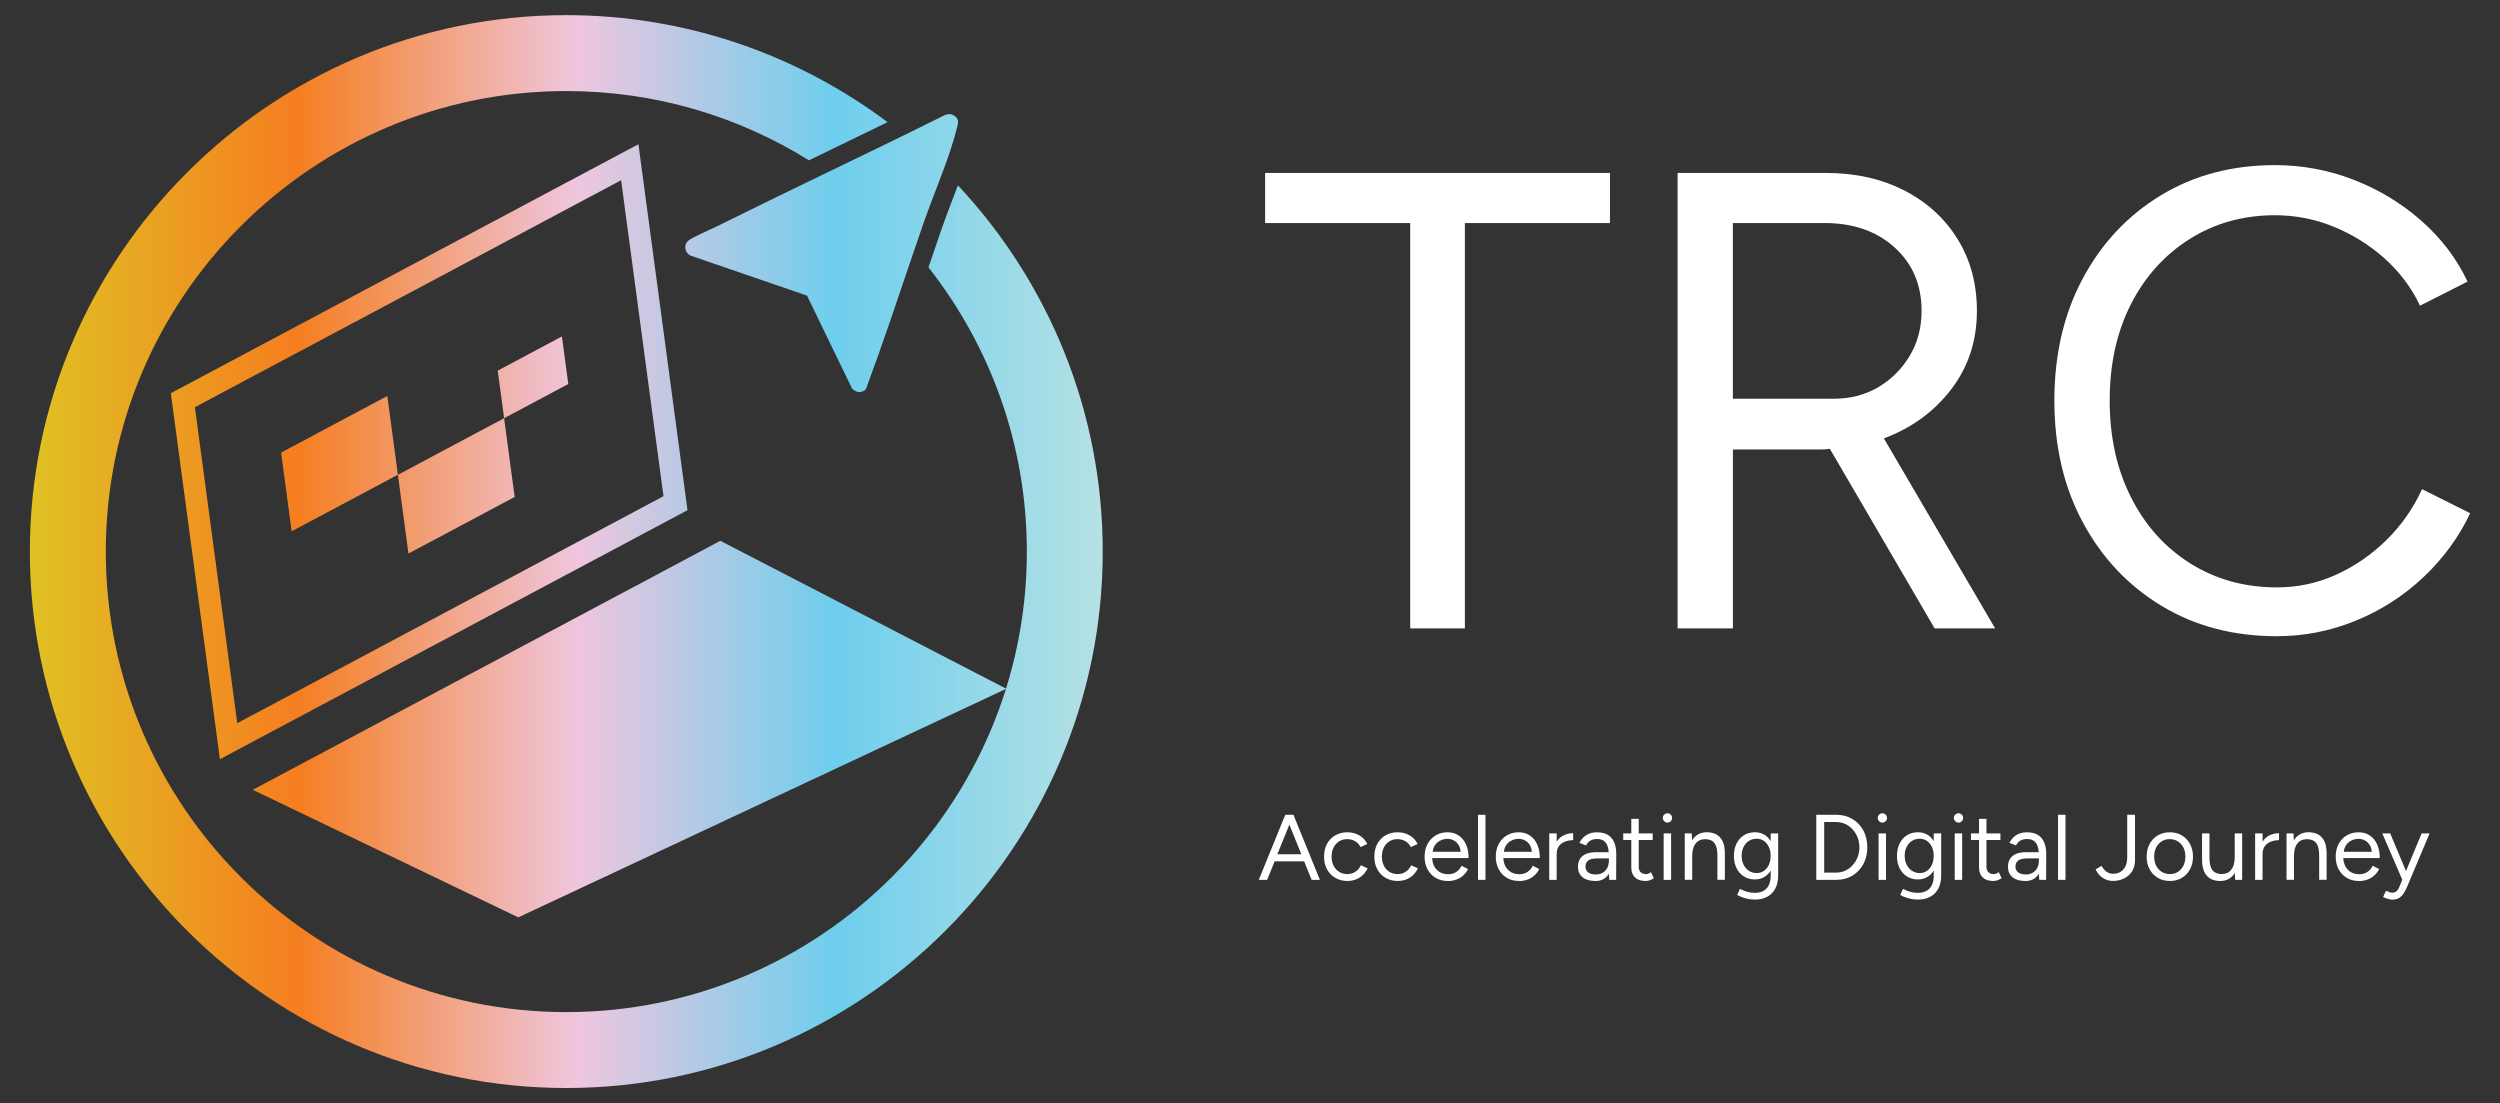 <?xml version="1.0" encoding="UTF-8"?>
<svg id="Layer_1" data-name="Layer 1" xmlns="http://www.w3.org/2000/svg" xmlns:xlink="http://www.w3.org/1999/xlink" viewBox="0 0 1018.67 449.5">
  <rect x="0" y="0" width="1018.67" height="449.5" fill="#333333" stroke="none"/>
  <defs>
    <style>
      .cls-1 {
        fill: #fff;
      }

      .cls-2 {
        fill: url(#linear-gradient);
      }
    </style>
    <linearGradient id="linear-gradient" x1="12.17" y1="224.75" x2="449.34" y2="224.75" gradientUnits="userSpaceOnUse">
      <stop offset="0" stop-color="#e0c123"/>
      <stop offset=".25" stop-color="#f57e20"/>
      <stop offset=".51" stop-color="#efc6de"/>
      <stop offset=".75" stop-color="#6eceed"/>
      <stop offset="1" stop-color="#b5e1e4"/>
    </linearGradient>
  </defs>
  <path class="cls-2" d="M390.32,75.5c-.63,1.7-1.28,3.39-1.92,5.06-1.73,4.53-3.37,8.8-4.79,12.9-1.78,5.15-3.54,10.32-5.29,15.48,25.09,31.92,40.09,72.15,40.09,115.81,0,103.47-84.18,187.65-187.65,187.65S43.11,328.22,43.11,224.75,127.29,37.1,230.76,37.1c36.25,0,70.14,10.33,98.86,28.23,1.44-.71,2.88-1.39,4.3-2.09,9.12-4.41,18.44-8.91,27.73-13.46C325.13,22.41,279.8,6.17,230.76,6.17,110.23,6.17,12.17,104.22,12.17,224.75s98.06,218.58,218.58,218.58,218.58-98.06,218.58-218.58c0-57.64-22.43-110.15-59.02-149.25ZM114.54,184.4l43.28-23.05,4.3,32.09-43.28,23.05-4.3-32.09ZM162.13,193.46l43.28-23.05,4.3,32.09-43.28,23.05-4.3-32.09ZM202.81,151.02l26.15-13.93,2.6,19.39-26.15,13.93-2.6-19.39ZM69.61,160.22l20,149.13,190.53-101.46-20-149.12-190.53,101.45ZM270.35,202.19l-173.67,92.48-17.27-128.75,173.67-92.48,17.27,128.75ZM410.02,280.65l-198.83,93.15-108.19-51.98,190.53-101.46,116.49,60.28ZM389.97,51.96c-1.38,5.58-3.4,11.49-5.6,17.43-2.72,7.33-5.69,14.71-8.06,21.53-1.27,3.68-2.54,7.36-3.79,11.04-6.45,18.93-12.74,37.94-19.69,56.62-1.73,1.72-4.05,1.44-5.64-.25l-18.36-37.88-47.43-16.29c-2.37-1.04-3-4.41-.94-6.08,1.86-1.53,8.51-4.3,11.1-5.58,15.13-7.53,30.36-14.89,45.58-22.26,10.44-5.04,20.88-10.07,31.29-15.17,5.58-2.74,11.17-5.49,16.73-8.27,1.7-.49,2.55-.46,3.94.54,1.72,1.24,1.31,2.83.87,4.61Z"/>
  <g>
    <path class="cls-1" d="M574.61,256.06V90.89h-59.12v-20.42h140.52v20.42h-59.12v165.17h-22.27Z"/>
    <path class="cls-1" d="M683.57,256.06V70.47h60.45c12.02,0,22.67,2.39,31.95,7.16,9.28,4.77,16.52,11.4,21.74,19.88,5.22,8.48,7.82,18.21,7.82,29.16,0,12.19-3.49,22.85-10.47,31.95-6.98,9.11-16.13,15.78-27.44,20.02l45.33,77.41h-24.65l-42.69-73.17c-1.24.18-2.47.27-3.71.27h-35.79v72.91h-22.54ZM706.1,162.47h41.09c6.72,0,12.73-1.54,18.03-4.64,5.3-3.09,9.59-7.34,12.86-12.73,3.27-5.39,4.9-11.53,4.9-18.43,0-10.6-3.67-19.22-11-25.85-7.34-6.63-16.84-9.94-28.51-9.94h-37.38v71.58Z"/>
    <path class="cls-1" d="M927.75,259.24c-17.67,0-33.32-4.11-46.92-12.33-13.61-8.22-24.31-19.53-32.08-33.94-7.78-14.4-11.66-30.97-11.66-49.71s3.84-35.3,11.53-49.71c7.69-14.4,18.3-25.72,31.82-33.94,13.53-8.22,29.04-12.33,46.53-12.33,11.14,0,21.83,1.99,32.08,5.97s19.44,9.54,27.57,16.7c8.13,7.16,14.41,15.42,18.83,24.79l-19.36,9.81c-3.54-7.42-8.4-13.87-14.58-19.36-6.19-5.47-13.09-9.76-20.68-12.85-7.6-3.09-15.55-4.64-23.86-4.64-12.9,0-24.48,3.22-34.73,9.68s-18.25,15.33-23.99,26.64c-5.75,11.31-8.62,24.39-8.62,39.24s2.92,28.02,8.75,39.5c5.83,11.5,13.91,20.46,24.26,26.91,10.34,6.45,22.04,9.67,35.13,9.67,8.49,0,16.53-1.72,24.13-5.17,7.6-3.45,14.45-8.17,20.55-14.18,6.1-6,10.91-12.9,14.45-20.68l19.62,9.81c-4.6,9.72-10.92,18.38-18.96,25.98-8.04,7.6-17.24,13.53-27.57,17.77-10.34,4.24-21.08,6.36-32.22,6.36Z"/>
  </g>
  <g>
    <path class="cls-1" d="M512.91,358.51l10.79-26.51h3.33l10.79,26.51h-3.37l-3.06-7.54h-12.01l-3.06,7.54h-3.41ZM520.48,348.09h9.77l-4.88-12.08-4.89,12.08Z"/>
    <path class="cls-1" d="M549.04,358.97c-1.87,0-3.52-.43-4.96-1.27-1.44-.84-2.56-2.02-3.37-3.5-.81-1.49-1.21-3.21-1.21-5.15s.39-3.66,1.19-5.15c.8-1.49,1.91-2.66,3.35-3.5,1.44-.84,3.08-1.27,4.93-1.27s3.45.42,4.88,1.25c1.44.83,2.54,2.01,3.3,3.52l-2.77,1.25c-.51-1.01-1.23-1.8-2.19-2.37s-2.06-.85-3.3-.85-2.32.3-3.27.91c-.95.61-1.7,1.45-2.24,2.52s-.81,2.31-.81,3.69.27,2.62.81,3.69,1.3,1.91,2.27,2.52c.97.6,2.08.91,3.32.91s2.34-.31,3.31-.95c.97-.63,1.71-1.51,2.22-2.65l2.76,1.25c-.76,1.62-1.86,2.88-3.29,3.79-1.44.91-3.08,1.36-4.93,1.36Z"/>
    <path class="cls-1" d="M569.53,358.97c-1.87,0-3.52-.43-4.96-1.27-1.44-.84-2.56-2.02-3.37-3.5-.81-1.49-1.21-3.21-1.21-5.15s.39-3.66,1.19-5.15c.8-1.49,1.91-2.66,3.35-3.5,1.44-.84,3.08-1.27,4.93-1.27s3.45.42,4.88,1.25c1.44.83,2.54,2.01,3.3,3.52l-2.77,1.25c-.51-1.01-1.23-1.8-2.19-2.37s-2.06-.85-3.3-.85-2.32.3-3.27.91c-.95.61-1.7,1.45-2.24,2.52s-.81,2.31-.81,3.69.27,2.62.81,3.69,1.3,1.91,2.27,2.52c.97.6,2.08.91,3.32.91s2.34-.31,3.31-.95c.97-.63,1.71-1.51,2.22-2.65l2.76,1.25c-.76,1.62-1.86,2.88-3.29,3.79-1.44.91-3.08,1.36-4.93,1.36Z"/>
    <path class="cls-1" d="M589.87,358.97c-1.84,0-3.47-.43-4.89-1.27-1.41-.84-2.52-2.02-3.31-3.5-.8-1.49-1.2-3.21-1.2-5.15s.4-3.66,1.2-5.15c.8-1.49,1.89-2.66,3.29-3.5,1.41-.84,3.01-1.27,4.83-1.27s3.29.44,4.58,1.31c1.29.88,2.29,2.09,2.99,3.66.71,1.57,1.06,3.41,1.06,5.53h-14.88c.12,2.07.78,3.69,1.97,4.85,1.19,1.16,2.69,1.74,4.51,1.74,1.34,0,2.47-.31,3.39-.94.92-.63,1.63-1.47,2.14-2.5l2.61,1.33c-.47.99-1.12,1.84-1.91,2.58s-1.73,1.3-2.8,1.7c-1.07.41-2.26.61-3.58.61ZM583.77,347.08h11.4c-.07-1.09-.36-2.02-.85-2.8s-1.13-1.39-1.91-1.82c-.78-.43-1.67-.65-2.66-.65s-1.88.21-2.76.63c-.89.41-1.62,1.02-2.19,1.82-.59.8-.92,1.73-1.02,2.82Z"/>
    <path class="cls-1" d="M602.25,358.51v-26.51h3.03v26.51h-3.03Z"/>
    <path class="cls-1" d="M618.88,358.97c-1.84,0-3.47-.43-4.89-1.27-1.41-.84-2.52-2.02-3.31-3.5-.8-1.49-1.2-3.21-1.2-5.15s.4-3.66,1.2-5.15c.8-1.49,1.89-2.66,3.29-3.5,1.41-.84,3.01-1.27,4.83-1.27s3.29.44,4.58,1.31c1.29.88,2.29,2.09,2.99,3.66.71,1.57,1.06,3.41,1.06,5.53h-14.88c.12,2.07.78,3.69,1.97,4.85,1.19,1.16,2.69,1.74,4.51,1.74,1.34,0,2.47-.31,3.39-.94.92-.63,1.63-1.47,2.14-2.5l2.61,1.33c-.47.99-1.12,1.84-1.91,2.58s-1.73,1.3-2.8,1.7c-1.07.41-2.26.61-3.58.61ZM612.78,347.08h11.4c-.07-1.09-.36-2.02-.85-2.8s-1.13-1.39-1.91-1.82c-.78-.43-1.67-.65-2.66-.65s-1.88.21-2.76.63c-.89.41-1.62,1.02-2.19,1.82-.59.8-.92,1.73-1.02,2.82Z"/>
    <path class="cls-1" d="M631.27,358.51v-18.94h3.03v3.37c.76-1.19,1.73-2.06,2.93-2.61s2.45-.83,3.77-.83v2.84c-1.11,0-2.18.18-3.2.55-1.02.36-1.86.96-2.52,1.79-.66.84-.99,1.97-.99,3.41v10.42h-3.03Z"/>
    <path class="cls-1" d="M650.05,358.97c-2.23,0-3.96-.51-5.21-1.53s-1.87-2.44-1.87-4.26c0-1.92.63-3.39,1.91-4.41s3.06-1.53,5.36-1.53h5.26c-.12-1.79-.57-3.14-1.33-4.03-.76-.9-1.89-1.34-3.41-1.34-1.04,0-1.92.2-2.67.62s-1.36,1.08-1.84,1.99l-2.72-1.06c.48-.89,1.06-1.65,1.74-2.29.68-.65,1.48-1.13,2.39-1.48.91-.34,1.94-.51,3.1-.51,1.77,0,3.23.35,4.38,1.04,1.15.7,2.02,1.72,2.6,3.07s.86,3.02.83,5.02l-.04,10.26h-2.8l-.15-2.54c-.56.96-1.3,1.7-2.24,2.22-.93.52-2.03.78-3.29.78ZM650.2,356.32c1.08,0,2.03-.23,2.84-.7s1.43-1.13,1.87-1.99c.44-.86.67-1.89.67-3.1v-.76h-4.66c-1.77,0-3.03.29-3.77.87-.75.58-1.12,1.41-1.12,2.5,0,.98.37,1.76,1.1,2.32.73.57,1.76.86,3.07.86Z"/>
    <path class="cls-1" d="M670.5,358.97c-1.84,0-3.27-.48-4.28-1.44-1.01-.96-1.52-2.31-1.52-4.05v-11.21h-3.29v-2.69h3.29v-5.91h3.03v5.91h5.68v2.69h-5.68v10.91c0,.96.26,1.7.78,2.21s1.25.78,2.18.78c.3,0,.6-.04.89-.13.29-.09.67-.31,1.15-.67l1.17,2.46c-.65.43-1.25.73-1.78.89-.53.16-1.08.25-1.63.25Z"/>
    <path class="cls-1" d="M679.44,335.18c-.51,0-.95-.18-1.33-.57-.38-.38-.57-.82-.57-1.33s.18-.98.57-1.34c.38-.36.82-.55,1.33-.55s.98.18,1.34.55.55.81.55,1.34-.18.95-.55,1.33c-.36.38-.81.57-1.34.57ZM677.89,358.51v-18.94h3.03v18.94h-3.03Z"/>
    <path class="cls-1" d="M686.49,358.51v-18.94h2.84l.15,2.84c.63-1.06,1.45-1.87,2.47-2.44,1-.57,2.18-.86,3.52-.86,1.49,0,2.79.3,3.88.89,1.1.59,1.95,1.53,2.58,2.82.62,1.29.91,2.98.89,5.08v10.6h-3.03v-9.7c0-1.87-.21-3.29-.64-4.28s-1.02-1.66-1.78-2.03c-.76-.36-1.62-.55-2.58-.55-1.66,0-2.96.59-3.88,1.76-.92,1.17-1.39,2.84-1.39,4.98v9.81h-3.03Z"/>
    <path class="cls-1" d="M715.2,366.55c-1.21,0-2.32-.12-3.31-.36-1-.24-1.85-.51-2.54-.8-.7-.29-1.2-.54-1.5-.74l1.14-2.46c.33.18.8.39,1.4.66s1.32.49,2.14.68,1.7.28,2.63.28c1.21,0,2.31-.25,3.27-.74.97-.49,1.73-1.26,2.27-2.31.54-1.05.81-2.39.81-4.04v-2c-.68,1.13-1.58,2.02-2.69,2.67-1.11.64-2.36.96-3.75.96-1.7,0-3.18-.4-4.47-1.21s-2.29-1.94-3.01-3.39c-.72-1.45-1.08-3.11-1.08-4.98s.36-3.61,1.08-5.05c.72-1.45,1.73-2.58,3.01-3.39s2.77-1.21,4.47-1.21c1.39,0,2.64.32,3.75.95s2.01,1.53,2.69,2.69v-3.18h3.03v17.12c0,2.17-.41,3.99-1.21,5.46-.81,1.46-1.92,2.56-3.34,3.29-1.41.73-3.01,1.1-4.81,1.1ZM715.8,355.74c1.12,0,2.1-.3,2.96-.91.86-.6,1.52-1.43,2-2.48s.72-2.27.72-3.66-.25-2.53-.74-3.58-1.16-1.87-2-2.46c-.85-.59-1.84-.89-2.98-.89s-2.24.3-3.16.89c-.92.59-1.64,1.41-2.16,2.46s-.78,2.24-.78,3.58.27,2.61.8,3.66,1.26,1.87,2.18,2.48c.92.6,1.98.91,3.16.91Z"/>
    <path class="cls-1" d="M740.08,358.51v-26.51h8.06c2.5,0,4.7.56,6.61,1.69,1.91,1.12,3.4,2.68,4.49,4.67,1.08,2,1.63,4.3,1.63,6.9s-.54,4.86-1.63,6.86c-1.09,1.99-2.58,3.56-4.49,4.7-1.9,1.13-4.11,1.7-6.61,1.7h-8.06ZM743.3,355.56h4.85c1.34,0,2.58-.26,3.71-.78,1.14-.52,2.15-1.26,3.01-2.22.87-.96,1.55-2.06,2.05-3.31s.73-2.58.73-3.99-.24-2.75-.73-4c-.49-1.25-1.18-2.35-2.05-3.31s-1.87-1.7-3.01-2.22c-1.13-.52-2.37-.78-3.71-.78h-4.85v20.61Z"/>
    <path class="cls-1" d="M767.01,335.18c-.51,0-.95-.18-1.33-.57-.38-.38-.57-.82-.57-1.33s.18-.98.57-1.34c.38-.36.82-.55,1.33-.55s.98.18,1.34.55.55.81.55,1.34-.18.95-.55,1.33c-.36.38-.81.57-1.34.57ZM765.46,358.51v-18.94h3.03v18.94h-3.03Z"/>
    <path class="cls-1" d="M781.63,366.55c-1.21,0-2.32-.12-3.32-.36s-1.84-.51-2.54-.8c-.69-.29-1.19-.54-1.49-.74l1.13-2.46c.33.18.8.39,1.4.66.61.27,1.32.49,2.14.68.83.19,1.7.28,2.63.28,1.21,0,2.31-.25,3.28-.74s1.73-1.26,2.27-2.31c.54-1.05.81-2.39.81-4.04v-2c-.68,1.13-1.58,2.02-2.69,2.67-1.11.64-2.36.96-3.75.96-1.69,0-3.18-.4-4.47-1.21s-2.29-1.94-3.01-3.39c-.72-1.45-1.08-3.11-1.08-4.98s.36-3.61,1.08-5.05c.72-1.45,1.72-2.58,3.01-3.39s2.78-1.21,4.47-1.21c1.39,0,2.64.32,3.75.95,1.12.63,2.01,1.53,2.69,2.69v-3.18h3.03v17.12c0,2.17-.4,3.99-1.21,5.46-.81,1.46-1.92,2.56-3.34,3.29-1.42.73-3.02,1.1-4.81,1.1ZM782.24,355.74c1.11,0,2.1-.3,2.95-.91s1.53-1.43,2.01-2.48.72-2.27.72-3.66-.25-2.53-.74-3.58-1.17-1.87-2.01-2.46-1.84-.89-2.97-.89c-1.19,0-2.24.3-3.16.89-.92.59-1.65,1.41-2.16,2.46-.52,1.05-.78,2.24-.78,3.58s.27,2.61.8,3.66,1.25,1.87,2.18,2.48c.92.6,1.97.91,3.16.91Z"/>
    <path class="cls-1" d="M798.03,335.18c-.51,0-.95-.18-1.33-.57-.38-.38-.57-.82-.57-1.33s.18-.98.57-1.34c.38-.36.82-.55,1.33-.55s.98.18,1.34.55.55.81.55,1.34-.18.95-.55,1.33c-.36.38-.81.57-1.34.57ZM796.48,358.51v-18.94h3.03v18.94h-3.03Z"/>
    <path class="cls-1" d="M812.19,358.97c-1.84,0-3.27-.48-4.28-1.44-1.01-.96-1.52-2.31-1.52-4.05v-11.21h-3.29v-2.69h3.29v-5.91h3.03v5.91h5.68v2.69h-5.68v10.91c0,.96.26,1.7.78,2.21s1.25.78,2.18.78c.3,0,.6-.04.89-.13.29-.09.67-.31,1.15-.67l1.17,2.46c-.65.43-1.25.73-1.78.89-.53.16-1.08.25-1.63.25Z"/>
    <path class="cls-1" d="M825.26,358.97c-2.22,0-3.96-.51-5.21-1.53-1.25-1.02-1.87-2.44-1.87-4.26,0-1.92.64-3.39,1.91-4.41,1.28-1.02,3.06-1.53,5.36-1.53h5.26c-.13-1.79-.57-3.14-1.33-4.03-.76-.9-1.89-1.34-3.41-1.34-1.04,0-1.93.2-2.67.62-.75.42-1.36,1.08-1.84,1.99l-2.73-1.06c.48-.89,1.06-1.65,1.74-2.29.68-.65,1.48-1.13,2.39-1.48.91-.34,1.94-.51,3.11-.51,1.76,0,3.22.35,4.37,1.04,1.15.7,2.02,1.72,2.6,3.07s.86,3.02.83,5.02l-.04,10.26h-2.8l-.15-2.54c-.55.96-1.3,1.7-2.23,2.22-.94.52-2.03.78-3.3.78ZM825.41,356.32c1.08,0,2.03-.23,2.84-.7s1.44-1.13,1.88-1.99c.44-.86.66-1.89.66-3.1v-.76h-4.66c-1.76,0-3.02.29-3.77.87s-1.12,1.41-1.12,2.5c0,.98.36,1.76,1.1,2.32.73.57,1.76.86,3.07.86Z"/>
    <path class="cls-1" d="M838.59,358.51v-26.51h3.03v26.51h-3.03Z"/>
    <path class="cls-1" d="M861.09,358.97c-.91,0-1.75-.14-2.52-.4-.77-.27-1.46-.62-2.07-1.06-.61-.44-1.13-.94-1.55-1.52-.43-.57-.78-1.15-1.06-1.76l2.42-1.41c.53.94,1.18,1.71,1.95,2.31s1.73.91,2.86.91c.91,0,1.8-.22,2.67-.65.88-.43,1.58-1.15,2.15-2.16.55-1.01.83-2.34.83-3.98v-17.27h3.18v18.52c0,1.39-.25,2.61-.74,3.67s-1.16,1.94-2.01,2.65c-.84.7-1.79,1.23-2.85,1.59-1.07.35-2.15.53-3.26.53Z"/>
    <path class="cls-1" d="M884.19,358.97c-1.87,0-3.51-.43-4.94-1.27-1.43-.84-2.55-2.02-3.35-3.5-.81-1.49-1.21-3.21-1.21-5.15s.4-3.66,1.2-5.15c.8-1.49,1.9-2.66,3.33-3.5,1.43-.84,3.06-1.27,4.91-1.27s3.48.43,4.91,1.27c1.42.84,2.53,2.02,3.33,3.5.8,1.49,1.2,3.21,1.2,5.15s-.4,3.66-1.2,5.15c-.8,1.49-1.9,2.66-3.31,3.5-1.42.84-3.03,1.27-4.85,1.27ZM884.16,356.16c1.24,0,2.33-.3,3.28-.91.94-.61,1.69-1.45,2.23-2.52s.81-2.31.81-3.69-.27-2.62-.81-3.69-1.29-1.91-2.25-2.52c-.96-.6-2.07-.91-3.34-.91s-2.33.3-3.28.91c-.94.61-1.69,1.44-2.23,2.5s-.81,2.3-.81,3.71.27,2.62.81,3.69,1.3,1.91,2.27,2.52c.97.6,2.07.91,3.31.91Z"/>
    <path class="cls-1" d="M904.61,358.97c-1.47,0-2.75-.3-3.85-.89-1.1-.59-1.95-1.53-2.58-2.84-.62-1.3-.92-2.99-.92-5.06v-10.6h3.03v9.7c0,1.87.22,3.29.65,4.28s1.03,1.66,1.8,2.03,1.63.55,2.6.55c1.64,0,2.92-.59,3.84-1.78.92-1.18,1.39-2.84,1.39-4.96v-9.81h3.03v18.94h-2.84l-.15-2.84c-.63,1.06-1.45,1.87-2.47,2.44-1.01.57-2.18.86-3.52.86Z"/>
    <path class="cls-1" d="M918.89,358.51v-18.94h3.03v3.37c.76-1.19,1.74-2.06,2.94-2.61,1.2-.55,2.45-.83,3.77-.83v2.84c-1.11,0-2.18.18-3.2.55-1.02.36-1.86.96-2.52,1.79-.65.84-.99,1.97-.99,3.41v10.42h-3.03Z"/>
    <path class="cls-1" d="M931.69,358.51v-18.94h2.84l.15,2.84c.63-1.06,1.45-1.87,2.47-2.44,1-.57,2.18-.86,3.52-.86,1.49,0,2.79.3,3.88.89,1.1.59,1.95,1.53,2.58,2.82.62,1.29.91,2.98.89,5.08v10.6h-3.03v-9.7c0-1.87-.21-3.29-.64-4.28s-1.02-1.66-1.78-2.03c-.76-.36-1.62-.55-2.58-.55-1.66,0-2.96.59-3.88,1.76-.92,1.17-1.39,2.84-1.39,4.98v9.81h-3.03Z"/>
    <path class="cls-1" d="M961.11,358.97c-1.84,0-3.47-.43-4.88-1.27-1.42-.84-2.52-2.02-3.32-3.5-.8-1.49-1.19-3.21-1.19-5.15s.39-3.66,1.19-5.15c.8-1.49,1.89-2.66,3.3-3.5,1.4-.84,3.01-1.27,4.83-1.27s3.3.44,4.59,1.31c1.28.88,2.28,2.09,2.99,3.66s1.06,3.41,1.06,5.53h-14.89c.13,2.07.78,3.69,1.97,4.85,1.18,1.16,2.69,1.74,4.51,1.74,1.34,0,2.47-.31,3.39-.94.92-.63,1.63-1.47,2.14-2.5l2.61,1.33c-.48.99-1.12,1.84-1.91,2.58s-1.73,1.3-2.8,1.7c-1.07.41-2.27.61-3.58.61ZM955.02,347.08h11.4c-.08-1.09-.36-2.02-.86-2.8s-1.13-1.39-1.91-1.82-1.66-.65-2.65-.65-1.88.21-2.77.63c-.88.41-1.62,1.02-2.19,1.82s-.92,1.73-1.02,2.82Z"/>
    <path class="cls-1" d="M974.71,366.55c-.48,0-1.04-.1-1.66-.29-.63-.18-1.3-.43-2.01-.73l1.14-2.54c.58.25,1.09.44,1.53.57.44.13.79.19,1.04.19.68,0,1.25-.18,1.69-.55.44-.37.81-.89,1.12-1.57l1.29-3.18-8.14-18.86h3.22l6.44,15.34,6.36-15.34h3.25l-9.09,21.59c-.48,1.11-.98,2.07-1.5,2.88s-1.14,1.42-1.87,1.86-1.66.65-2.8.65Z"/>
  </g>
</svg>
